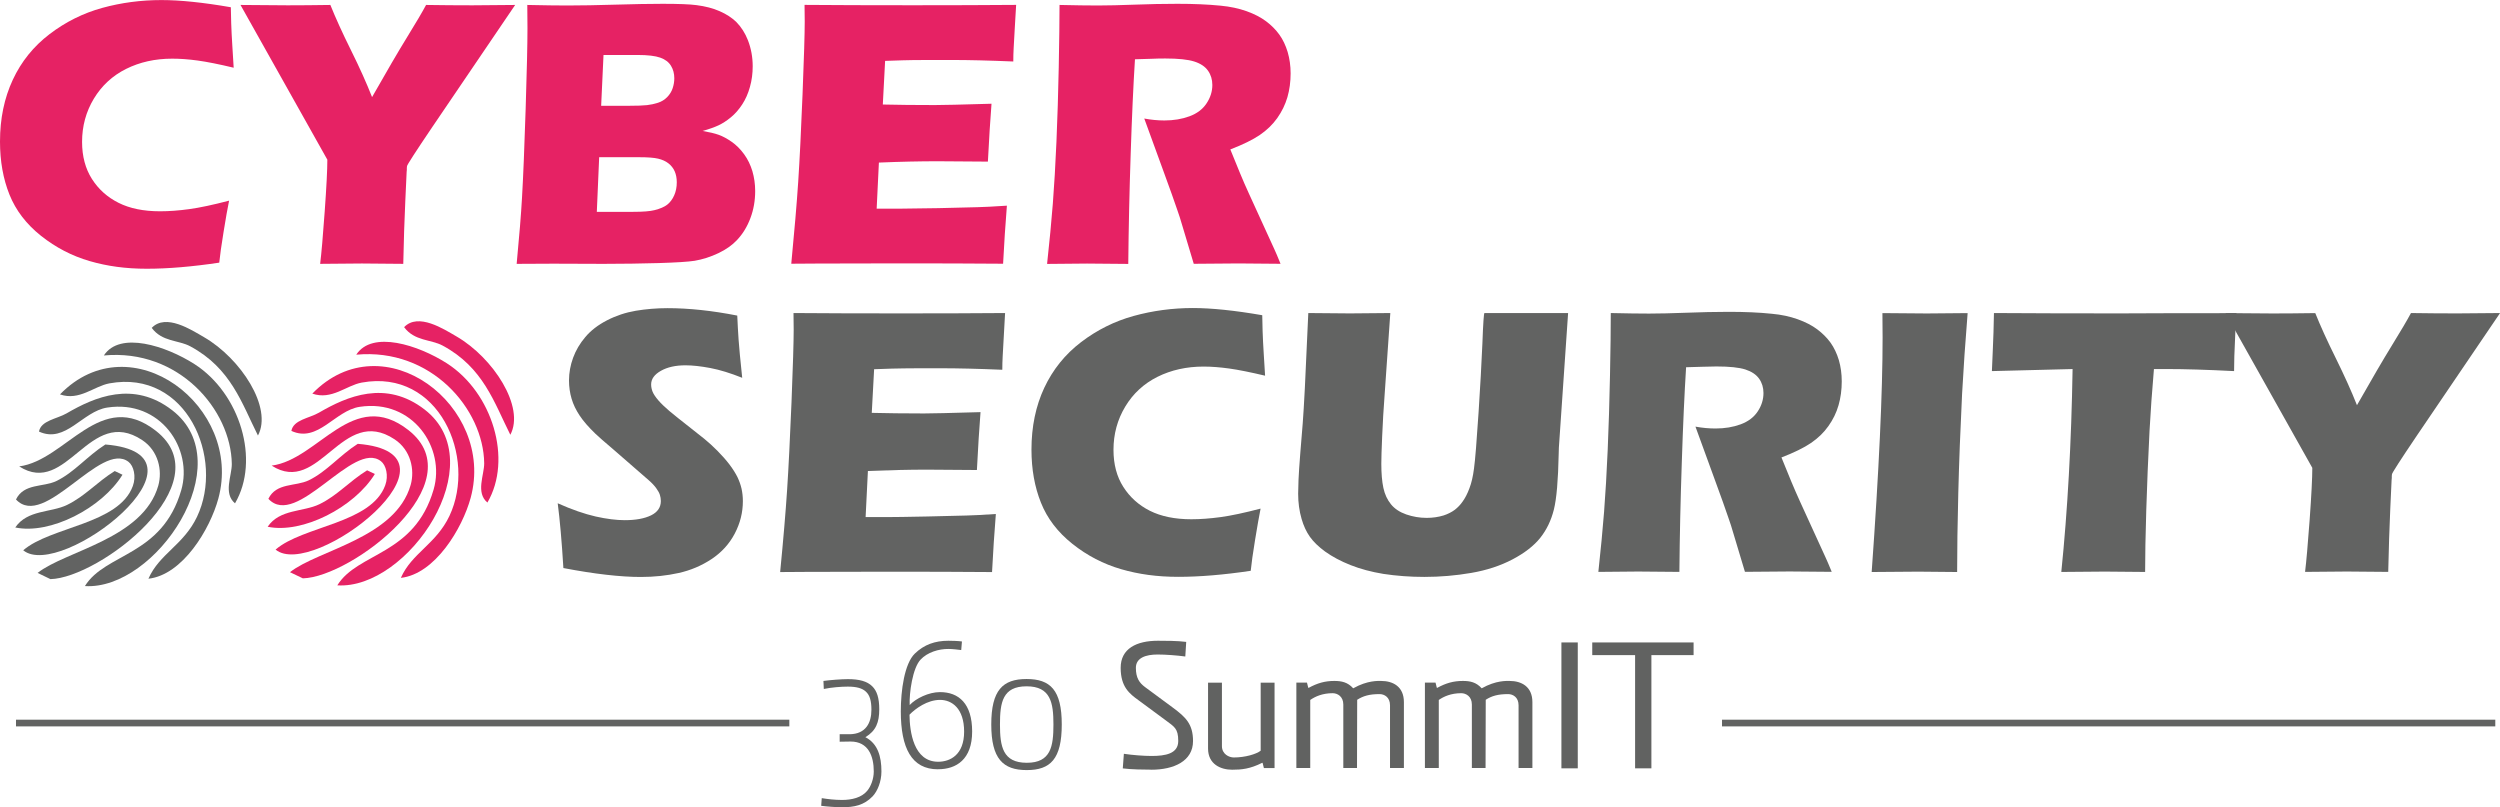 <?xml version="1.0" encoding="UTF-8"?>
<svg xmlns="http://www.w3.org/2000/svg" id="Livello_2" viewBox="0 0 414.24 133.76">
  <defs>
    <style>.cls-1,.cls-2{fill-rule:evenodd;}.cls-1,.cls-2,.cls-3,.cls-4,.cls-5{stroke-width:0px;}.cls-1,.cls-4{fill:#626362;}.cls-2,.cls-5{fill:#e62264;}.cls-3{fill:#616261;}</style>
  </defs>
  <g id="Livello_1-2">
    <path class="cls-4" d="m93.35,94.11c-.27-4.46-.59-8.03-.94-10.72,2.35,1.05,4.44,1.77,6.28,2.19,1.83.41,3.44.61,4.83.61,1.82,0,3.28-.27,4.36-.8,1.08-.53,1.62-1.33,1.62-2.37,0-.36-.06-.7-.16-1.02-.1-.33-.31-.69-.6-1.1-.29-.41-.71-.86-1.26-1.34l-5.92-5.15c-1.39-1.17-2.35-2.02-2.9-2.54-1.11-1.07-1.98-2.06-2.6-2.99s-1.07-1.86-1.35-2.81c-.28-.95-.43-1.96-.43-3.03,0-1.28.23-2.53.68-3.76.45-1.23,1.12-2.37,2.03-3.44.9-1.07,2.09-1.99,3.58-2.76,1.49-.77,3.08-1.3,4.78-1.59,1.7-.28,3.44-.43,5.25-.43,3.54,0,7.39.41,11.56,1.23.06,1.45.14,2.77.22,3.98.08,1.2.28,3.31.6,6.33-1.93-.77-3.69-1.32-5.28-1.62-1.59-.3-2.96-.45-4.12-.45-1.63,0-2.99.3-4.07.91-1.08.61-1.62,1.36-1.62,2.26,0,.42.09.83.25,1.23.17.4.48.86.94,1.4.46.53,1.07,1.12,1.82,1.76.76.64,1.94,1.58,3.55,2.84l2.26,1.79c.67.54,1.39,1.2,2.17,1.98.77.78,1.44,1.54,2.01,2.29.57.76,1,1.45,1.31,2.08.3.63.52,1.26.67,1.9.14.64.22,1.33.22,2.06,0,1.88-.45,3.68-1.35,5.39-.9,1.71-2.18,3.11-3.83,4.21-1.66,1.1-3.48,1.87-5.45,2.31-1.98.44-4.07.66-6.27.66-3.39,0-7.68-.49-12.85-1.48Z"></path>
    <path class="cls-4" d="m129.27,94.77c.53-5.4.91-9.93,1.15-13.58.24-3.64.48-8.49.73-14.53.24-6.05.36-10.05.36-12.02l-.03-2.77c4.94.04,10.92.06,17.94.06,6.48,0,12.18-.02,17.12-.06l-.06,1.04c-.02.25-.07,1.16-.15,2.72l-.19,3.41c-.04.73-.06,1.48-.06,2.23-4.04-.17-7.44-.25-10.18-.25-3.02,0-5.06,0-6.11.02-1.05,0-2.71.06-4.95.14l-.39,7.23c2.48.06,5.36.1,8.65.1,1.17,0,4.29-.07,9.37-.22-.21,2.68-.41,5.88-.6,9.59-3.63-.04-6.41-.06-8.35-.06-2.89,0-6.13.08-9.71.22l-.38,7.64h3.61c1.07,0,3.28-.03,6.63-.1l6.5-.16c.96-.02,2.57-.1,4.84-.25-.25,3.1-.46,6.31-.63,9.62-5.11-.04-10.72-.06-16.81-.06l-13.83.03-4.46.03Z"></path>
    <path class="cls-4" d="m208.87,84.3c-.25,1.24-.55,2.95-.91,5.16-.36,2.2-.6,3.91-.72,5.12-4.48.67-8.49,1-12,1s-6.55-.42-9.48-1.27c-2.92-.85-5.61-2.24-8.05-4.18-2.44-1.94-4.19-4.22-5.23-6.84-1.05-2.62-1.57-5.55-1.57-8.8,0-3.79.71-7.21,2.12-10.23,1.42-3.02,3.45-5.55,6.1-7.57,2.65-2.02,5.56-3.47,8.72-4.34,3.16-.87,6.43-1.31,9.8-1.31,3.1,0,6.94.4,11.5,1.19l.06,2.64c.04,1.15.1,2.42.19,3.8l.22,3.58c-2.45-.58-4.44-.98-5.96-1.19-1.52-.21-2.93-.32-4.23-.32-2.83,0-5.37.57-7.64,1.7-2.26,1.13-4.05,2.78-5.34,4.93-1.3,2.16-1.95,4.55-1.95,7.17,0,2.38.54,4.44,1.63,6.14,1.09,1.71,2.56,3.03,4.41,3.96,1.86.93,4.15,1.4,6.87,1.4,1.48,0,3.1-.12,4.86-.36,1.75-.24,3.94-.71,6.58-1.4Z"></path>
    <path class="cls-4" d="m216.77,51.87c3.27.04,5.57.06,6.91.06,1.67,0,3.91-.02,6.69-.06l-.93,13.35c-.19,2.52-.33,4.87-.42,7.07-.1,2.2-.14,3.72-.14,4.56,0,1.59.11,2.92.34,3.99.23,1.07.65,1.97,1.26,2.72.61.75,1.45,1.3,2.53,1.68,1.08.37,2.2.57,3.38.57,1.01,0,1.95-.14,2.83-.41.69-.23,1.31-.54,1.85-.94.48-.38.9-.81,1.25-1.31.44-.6.83-1.35,1.16-2.25.33-.85.59-1.95.76-3.29.19-1.37.44-4.49.76-9.35.27-4.14.48-7.93.63-11.38.12-3.34.24-5.01.34-5.01h13.86l-1.53,22.31c-.02.42-.03.76-.03,1.04-.09,4.36-.35,7.43-.8,9.22-.45,1.79-1.2,3.35-2.25,4.67-1.05,1.32-2.58,2.51-4.59,3.57-2.01,1.06-4.3,1.81-6.86,2.25-2.56.44-5.14.66-7.76.66-2.35,0-4.61-.17-6.79-.5-2.01-.33-3.82-.82-5.44-1.46-1.62-.64-3.02-1.39-4.21-2.24-1.09-.8-1.93-1.61-2.52-2.44-.59-.83-1.05-1.82-1.38-2.97-.38-1.3-.57-2.69-.57-4.18,0-.5.02-1.26.06-2.28.04-1.01.14-2.47.29-4.38l.41-5.03c.1-1.32.22-3.26.35-5.81l.57-12.41Z"></path>
    <path class="cls-4" d="m264.84,94.77c.4-3.69.72-7.01.95-9.96.23-2.96.43-6.38.6-10.28.17-3.9.29-8.01.38-12.34.09-4.33.13-7.77.13-10.32,2.62.06,4.73.09,6.35.09s3.72-.05,6.13-.14c2.41-.09,4.76-.15,7.04-.15,2.68,0,5.07.1,7.16.32,1.58.14,3,.45,4.29.91,1.29.46,2.37,1.02,3.25,1.68.88.66,1.61,1.4,2.2,2.21.58.82,1.04,1.78,1.37,2.88.32,1.1.48,2.28.48,3.53,0,1.4-.18,2.72-.53,3.94-.35,1.23-.91,2.38-1.68,3.46-.76,1.08-1.73,2.01-2.89,2.8-1.16.79-2.79,1.59-4.89,2.4l1.63,3.99c.46,1.11.96,2.24,1.48,3.39l4.21,9.21c.19.4.53,1.19,1.01,2.36-3.45-.04-5.78-.06-6.97-.06-1.51,0-3.98.02-7.41.06-.34-1.09-.94-3.11-1.82-6.06-.36-1.24-.66-2.19-.91-2.86-.5-1.49-1.25-3.58-2.23-6.25l-3.24-8.89c1.13.21,2.24.31,3.33.31,1.53,0,2.91-.23,4.16-.69,1.24-.46,2.19-1.17,2.83-2.14.64-.96.95-1.98.95-3.05,0-.9-.24-1.69-.72-2.37-.48-.68-1.24-1.19-2.28-1.53-1.04-.33-2.63-.5-4.79-.5-.73,0-1.49.02-2.28.05-.79.03-1.7.05-2.75.08-.27,4.29-.51,9.53-.71,15.71-.21,6.18-.35,12.25-.4,18.2-3.5-.04-5.78-.06-6.83-.06-1.22,0-3.41.02-6.58.06Z"></path>
    <path class="cls-4" d="m310.13,94.77c1.21-16.83,1.81-29.77,1.81-38.84l-.03-4.05c3.67.04,6.12.06,7.36.06.57,0,2.82-.02,6.76-.06-.38,4.72-.69,9.18-.92,13.39-.29,5.87-.5,11.35-.63,16.45-.13,5.1-.19,9.45-.19,13.06l-6.44-.06c-1.25,0-3.83.02-7.73.06Z"></path>
    <path class="cls-4" d="m341.55,94.77c1.04-10.18,1.67-21.39,1.87-33.62l-13.37.34.15-3.49c.09-1.87.15-3.91.19-6.13,5.95.04,12.88.06,20.8.06l7.76-.03h7.54l4.09-.03-.19,3.08c-.08,1.65-.14,3.01-.17,4.1-.03,1.08-.04,1.89-.04,2.44-4.48-.23-8.18-.34-11.08-.34h-2.2c-.32,3.7-.56,7.12-.73,10.25-.23,4.5-.41,8.86-.54,13.1-.13,4.24-.19,7.66-.19,10.27-3.43-.04-5.65-.06-6.66-.06-.9,0-3.31.02-7.22.06Z"></path>
    <path class="cls-4" d="m381.94,94.77c.21-1.7.46-4.58.76-8.64.29-4.06.44-6.93.44-8.61l-14.39-25.64c3.16.04,5.77.06,7.82.06s4.32-.02,7.06-.06c.84,2.09,1.97,4.59,3.41,7.49,1.43,2.9,2.6,5.49,3.5,7.77,2.41-4.25,4.35-7.57,5.81-9.94,1.47-2.38,2.51-4.15,3.14-5.33,2.67.04,5.22.06,7.68.06,1.3,0,3.66-.02,7.08-.06l-13.8,20.33c-2.74,4.06-4.11,6.19-4.11,6.38l-.03.31v.31l-.03.32-.22,4.77c-.14,3.17-.26,6.65-.34,10.47-2.96-.04-5.24-.06-6.85-.06s-3.96.02-6.91.06Z"></path>
    <path class="cls-5" d="m37.96,33.25c-.25,1.23-.56,2.95-.91,5.15-.36,2.2-.6,3.91-.72,5.12-4.48.67-8.48,1.01-12,1.01s-6.55-.42-9.48-1.27c-2.92-.85-5.6-2.24-8.05-4.18-2.44-1.94-4.18-4.22-5.23-6.83-1.05-2.62-1.57-5.55-1.57-8.8,0-3.79.71-7.2,2.12-10.23,1.41-3.03,3.45-5.55,6.1-7.57,2.65-2.02,5.56-3.47,8.72-4.34,3.16-.87,6.43-1.3,9.81-1.3,3.1,0,6.94.4,11.5,1.19l.06,2.64c.04,1.15.1,2.42.19,3.8l.22,3.58c-2.45-.59-4.44-.98-5.96-1.19-1.52-.21-2.93-.31-4.23-.31-2.83,0-5.37.57-7.64,1.7-2.26,1.13-4.04,2.78-5.34,4.93-1.3,2.16-1.95,4.55-1.95,7.16,0,2.39.55,4.44,1.63,6.14,1.09,1.71,2.56,3.03,4.42,3.96,1.85.93,4.14,1.4,6.87,1.4,1.49,0,3.11-.12,4.85-.36,1.75-.24,3.94-.71,6.58-1.4Z"></path>
    <path class="cls-5" d="m53.05,43.71c.21-1.7.46-4.58.75-8.64.29-4.06.44-6.93.44-8.61L39.85.82c3.16.04,5.77.06,7.82.06s4.32-.02,7.07-.06c.84,2.09,1.97,4.59,3.41,7.49,1.44,2.9,2.6,5.49,3.5,7.78,2.41-4.25,4.35-7.57,5.81-9.94,1.47-2.38,2.51-4.15,3.14-5.33,2.66.04,5.22.06,7.68.06,1.3,0,3.66-.02,7.08-.06l-13.8,20.33c-2.74,4.06-4.12,6.19-4.12,6.38l-.03.31v.32l-.03.31-.22,4.78c-.15,3.16-.26,6.65-.34,10.47-2.95-.04-5.24-.06-6.85-.06s-3.96.02-6.92.06Z"></path>
    <path class="cls-5" d="m85.61,43.71c.44-4.61.73-8.23.88-10.87.21-3.6.41-8.55.61-14.83.2-6.29.3-10.72.3-13.29,0-.92-.01-2.22-.03-3.9,2.79.06,5,.09,6.63.09,2.28,0,4.94-.05,7.98-.14,3.04-.09,5.65-.14,7.83-.14,2.62,0,4.48.07,5.6.22,1.47.19,2.75.52,3.85,1.01,1.1.48,2.02,1.08,2.75,1.79.82.84,1.46,1.84,1.92,3.02.52,1.34.79,2.78.79,4.31,0,1.19-.15,2.34-.46,3.43-.3,1.09-.73,2.06-1.29,2.91-.56.85-1.18,1.56-1.87,2.12-.69.57-1.37,1.01-2.03,1.32-.66.31-1.55.63-2.65.94,1.11.19,2,.4,2.67.64.67.24,1.39.63,2.15,1.16.76.53,1.45,1.22,2.06,2.06.61.84,1.06,1.78,1.37,2.81.3,1.04.46,2.13.46,3.28,0,1.59-.26,3.09-.79,4.49-.52,1.4-1.26,2.61-2.2,3.61-.8.86-1.83,1.59-3.11,2.2-1.28.61-2.59,1.03-3.93,1.26-1.09.17-3.07.29-5.96.38-2.88.08-5.93.13-9.16.13l-8.27-.03-6.1.03Zm13.28-8.61h6.04c1.59,0,2.77-.09,3.52-.28.92-.23,1.62-.53,2.11-.91.48-.38.86-.89,1.15-1.54s.43-1.37.43-2.17c0-.69-.12-1.3-.35-1.82-.23-.52-.58-.96-1.04-1.32-.46-.36-1.03-.61-1.7-.77-.67-.16-1.72-.24-3.14-.24h-6.63l-.39,9.05Zm.72-17.57h4.47c1.47,0,2.51-.04,3.13-.11.62-.07,1.22-.2,1.81-.39s1.1-.5,1.53-.94c.43-.44.73-.93.91-1.48.18-.55.27-1.09.27-1.64,0-.77-.18-1.47-.55-2.07-.37-.61-.96-1.06-1.78-1.35-.82-.29-2.06-.44-3.74-.44h-5.66l-.39,8.42Z"></path>
    <path class="cls-5" d="m131.11,43.71c.52-5.41.91-9.93,1.15-13.58.24-3.65.48-8.49.72-14.53.24-6.04.36-10.05.36-12.02l-.03-2.77c4.94.04,10.92.06,17.94.06,6.47,0,12.18-.02,17.12-.06l-.06,1.03c-.02.25-.07,1.16-.16,2.72l-.19,3.41c-.04.73-.06,1.47-.06,2.22-4.04-.17-7.44-.25-10.18-.25-3.02,0-5.05,0-6.11.01-1.06.01-2.71.06-4.95.14l-.38,7.23c2.47.06,5.35.09,8.64.09,1.17,0,4.3-.07,9.37-.22-.21,2.68-.41,5.88-.6,9.59-3.62-.04-6.41-.06-8.35-.06-2.89,0-6.13.07-9.71.22l-.37,7.64h3.61c1.07,0,3.28-.03,6.63-.09l6.5-.16c.96-.02,2.57-.1,4.84-.25-.25,3.1-.46,6.31-.63,9.62-5.11-.04-10.72-.06-16.81-.06l-13.83.03-4.46.03Z"></path>
    <path class="cls-5" d="m173.5,43.71c.4-3.69.72-7.01.95-9.96.23-2.95.43-6.38.6-10.28.17-3.9.29-8.01.38-12.33.08-4.33.13-7.77.13-10.32,2.62.06,4.73.09,6.35.09s3.72-.05,6.13-.14c2.41-.09,4.75-.14,7.04-.14,2.68,0,5.07.1,7.17.31,1.57.15,3,.45,4.29.91,1.29.46,2.37,1.02,3.25,1.68.88.66,1.61,1.4,2.2,2.22.59.82,1.04,1.78,1.37,2.87.32,1.1.49,2.28.49,3.54,0,1.4-.18,2.72-.53,3.94-.36,1.23-.92,2.38-1.68,3.46-.77,1.08-1.73,2.01-2.89,2.8-1.16.79-2.79,1.59-4.89,2.4l1.63,3.99c.46,1.11.95,2.24,1.48,3.39l4.21,9.21c.19.4.52,1.18,1,2.36-3.46-.04-5.78-.06-6.97-.06-1.51,0-3.98.02-7.41.06-.34-1.09-.94-3.11-1.82-6.07-.36-1.23-.66-2.19-.91-2.86-.5-1.49-1.25-3.57-2.23-6.25l-3.24-8.89c1.13.21,2.24.32,3.33.32,1.53,0,2.92-.23,4.16-.69,1.25-.46,2.19-1.17,2.83-2.14.64-.96.96-1.98.96-3.05,0-.9-.24-1.69-.72-2.37-.48-.68-1.24-1.19-2.28-1.52-1.04-.33-2.63-.5-4.79-.5-.73,0-1.49.01-2.28.05-.79.03-1.7.06-2.75.08-.27,4.29-.51,9.53-.71,15.71-.21,6.18-.34,12.25-.4,18.2-3.5-.04-5.78-.06-6.83-.06-1.22,0-3.41.02-6.58.06Z"></path>
    <path class="cls-2" d="m84.56,72.04c-2.68-5.33-4.46-11.15-11.22-14.78-1.95-1.05-4.65-.72-6.38-3.05,2.34-2.45,6.59.33,8.67,1.53,6.09,3.53,11.39,11.68,8.93,16.3Z"></path>
    <path class="cls-2" d="m80.76,83.27c-1.97-1.65-.52-4.56-.53-6.52-.12-8.96-8.78-19.14-21.2-17.98,2.65-4.08,10.3-1.58,15,1.42,7.58,4.86,10.92,15.94,6.73,23.08Z"></path>
    <path class="cls-2" d="m66.42,95.75c1.8-4.1,5.83-5.58,8.05-10.26,4.58-9.7-1.74-24.43-14.52-22.1-2.58.47-5,2.95-8.2,1.83,11.76-12.11,30.38,2.03,26.24,17.26-1.38,5.07-5.91,12.65-11.58,13.27Z"></path>
    <path class="cls-2" d="m55.89,96.99c3.41-5.51,12.79-4.95,15.96-15.88,2-6.88-3.45-15.04-12.25-13.7-4.12.62-6.91,6.02-11.32,3.99.33-1.85,2.97-2.09,4.58-3.03,4.63-2.7,11.06-5.49,17.5-.51,11.44,8.84-2.77,29.87-14.47,29.13Z"></path>
    <path class="cls-2" d="m50.18,95.83c-.71-.34-1.42-.68-2.13-1.02,4.67-3.7,17.49-5.65,20-14.47.7-2.49.03-5.76-2.66-7.54-8.76-5.82-12.43,9.46-20.38,4.35,7.8-1.01,13.48-13.08,22.67-5.88,11.08,8.69-9.39,24.37-17.5,24.56Z"></path>
    <path class="cls-2" d="m45.67,91.06c4.54-3.93,15.85-4.3,18.16-10.65.59-1.6.13-3.35-.71-3.99-4.59-3.57-13.95,11.3-18.65,6.23,1.32-2.71,4.52-2.01,6.7-3.07,2.96-1.43,5.09-4.11,8.11-6.04,19.54,1.6-7.42,22.64-13.61,17.53Z"></path>
    <path class="cls-2" d="m62.11,78.54c-3.4,5.53-12,9.95-17.76,8.74,2-2.95,5.88-2.43,8.57-3.73,2.99-1.45,4.95-3.79,7.91-5.62.43.21.85.41,1.28.61Z"></path>
    <path class="cls-1" d="m42.74,72.16c-2.68-5.34-4.46-11.15-11.22-14.78-1.95-1.05-4.65-.72-6.38-3.05,2.34-2.45,6.59.34,8.67,1.54,6.09,3.53,11.4,11.68,8.93,16.3Z"></path>
    <path class="cls-1" d="m38.94,83.4c-1.97-1.65-.52-4.56-.53-6.52-.12-8.96-8.78-19.14-21.2-17.98,2.65-4.08,10.3-1.58,15,1.42,7.58,4.86,10.92,15.94,6.73,23.08Z"></path>
    <path class="cls-1" d="m24.6,95.88c1.8-4.11,5.83-5.58,8.05-10.26,4.59-9.7-1.74-24.43-14.51-22.1-2.58.47-5,2.95-8.2,1.83,11.76-12.1,30.38,2.04,26.24,17.26-1.38,5.08-5.92,12.65-11.58,13.28Z"></path>
    <path class="cls-1" d="m14.07,97.11c3.41-5.51,12.79-4.95,15.96-15.88,2-6.88-3.45-15.04-12.25-13.7-4.12.62-6.91,6.01-11.32,3.98.33-1.84,2.97-2.09,4.58-3.02,4.63-2.7,11.06-5.49,17.5-.51,11.44,8.84-2.77,29.87-14.47,29.13Z"></path>
    <path class="cls-1" d="m8.36,95.96c-.71-.34-1.42-.69-2.13-1.03,4.67-3.69,17.49-5.65,20-14.47.7-2.49.03-5.76-2.67-7.54-8.76-5.82-12.42,9.46-20.38,4.36,7.8-1.02,13.48-13.08,22.67-5.88,11.08,8.69-9.39,24.37-17.5,24.56Z"></path>
    <path class="cls-1" d="m3.85,91.18c4.54-3.93,15.85-4.3,18.16-10.65.59-1.6.13-3.35-.71-4-4.59-3.57-13.95,11.3-18.65,6.23,1.32-2.71,4.52-2,6.7-3.06,2.96-1.43,5.09-4.12,8.11-6.05,19.54,1.6-7.42,22.65-13.61,17.53Z"></path>
    <path class="cls-1" d="m20.29,78.67c-3.41,5.53-12,9.95-17.76,8.73,2-2.95,5.88-2.43,8.57-3.73,2.99-1.45,4.95-3.78,7.91-5.62.43.2.85.41,1.28.61Z"></path>
    <rect class="cls-4" x="2.65" y="119.25" width="128.14" height="1.11"></rect>
    <rect class="cls-4" x="285.33" y="119.25" width="128.13" height="1.11"></rect>
    <path class="cls-3" d="m144.59,131.95c-1.42,1.48-3.06,1.81-5.05,1.81-1,0-2.63-.12-3.47-.24l.09-1.27c.94.15,2.11.3,3.36.3,1.63,0,3.24-.39,4.17-1.51.61-.73,1.09-1.97,1.09-3.21,0-2.51-.88-4.96-3.84-4.96l-1.81.03v-1.24h1.66c2.66-.03,3.6-1.88,3.6-4.05,0-1.51-.28-2.42-.91-3-.6-.57-1.54-.84-2.99-.84-1.09,0-2.69.12-3.99.39l-.06-1.33c1.06-.15,3.02-.3,4.05-.3,1.91,0,3.2.36,4.03,1.18.78.75,1.17,1.94,1.17,3.81,0,2.18-.54,3.57-2.3,4.63,2.06,1.06,2.66,3.2,2.66,5.68,0,1.7-.66,3.27-1.45,4.11"></path>
    <path class="cls-3" d="m155.42,127.47c-4.39,0-6.16-3.54-6.16-9.59,0-3.48.6-7.92,2.33-9.59,1.54-1.48,3.33-2.12,5.56-2.12.58,0,1.67.03,2.24.12l-.12,1.42c-.45-.06-1.51-.18-2.05-.18-1.7-.03-3.57.57-4.68,1.76-1.33,1.39-1.9,5.56-1.81,7.53,1.02-1.09,3.15-2.14,5.02-2.14,3.11,0,5.33,1.9,5.33,6.53s-2.63,6.25-5.63,6.25m.3-11.49c-2.08,0-4.05,1.42-5.05,2.45.03,2.81.67,7.8,4.75,7.8,1.99,0,4.3-1.15,4.3-4.99s-2.02-5.26-3.99-5.26"></path>
    <path class="cls-3" d="m170.12,127.6c-3.93,0-5.87-1.88-5.87-7.56s1.9-7.53,5.84-7.53,5.84,1.81,5.84,7.53-1.87,7.56-5.8,7.56m-.03-13.88c-3.99,0-4.41,2.69-4.41,6.32s.45,6.35,4.45,6.35,4.41-2.75,4.41-6.35-.46-6.32-4.45-6.32"></path>
    <path class="cls-3" d="m190.76,127.53c-1.15,0-3.33-.03-4.72-.21l.18-2.42c1.36.21,3.3.36,4.59.36,2.27,0,4.42-.36,4.42-2.48s-.67-2.36-2.15-3.48l-4.39-3.24c-1.54-1.11-3-2.23-3-5.41s2.63-4.48,6.17-4.48c1.11,0,3.29,0,4.69.19l-.15,2.42c-1.39-.19-3.29-.33-4.59-.33-1.96,0-3.6.55-3.6,2.21s.57,2.48,1.51,3.18l4.63,3.42c2.12,1.57,3.33,2.72,3.33,5.53,0,3.33-3.18,4.75-6.92,4.75"></path>
    <path class="cls-3" d="m209.42,127.26l-.21-.84-.06-.03c-2.03,1.02-3.42,1.15-4.99,1.15-1.85,0-3.99-.88-3.99-3.51v-10.92h2.3v10.52c0,1.33,1.18,1.88,1.97,1.88,1.87,0,3.72-.55,4.45-1.12v-11.28h2.3v14.15h-1.76Z"></path>
    <path class="cls-3" d="m232.62,127.26h-2.3v-10.4c0-1.33-.94-1.85-1.72-1.85-1.69,0-2.72.3-3.72.94,0,2.75-.03,11.3-.03,11.3h-2.27v-10.52c0-1.33-.97-1.87-1.76-1.87-1.69,0-2.9.55-3.72,1.12v11.28h-2.3v-14.15h1.76l.21.84.06.03c1.45-.79,2.69-1.15,4.26-1.15,1.21,0,2.21.21,3.12,1.21h.03c2.36-1.33,4.15-1.21,4.6-1.21,1.97,0,3.78.93,3.78,3.51v10.92h0Z"></path>
    <path class="cls-3" d="m253.92,127.26h-2.3v-10.4c0-1.33-.94-1.85-1.72-1.85-1.69,0-2.73.3-3.72.94,0,2.75-.03,11.3-.03,11.3h-2.27v-10.52c0-1.33-.97-1.87-1.76-1.87-1.69,0-2.9.55-3.72,1.12v11.28h-2.3v-14.15h1.76l.21.84.06.03c1.45-.79,2.69-1.15,4.26-1.15,1.21,0,2.2.21,3.11,1.21h.03c2.36-1.33,4.15-1.21,4.6-1.21,1.96,0,3.78.93,3.78,3.51v10.92h0Z"></path>
    <path class="cls-3" d="m261.43,127.31h-2.71v-20.86h2.71v20.86Z"></path>
    <path class="cls-3" d="m270.93,127.31v-18.76h-7.1v-2.1h16.79v2.1h-6.99v18.76h-2.7Z"></path>
  </g>
</svg>
